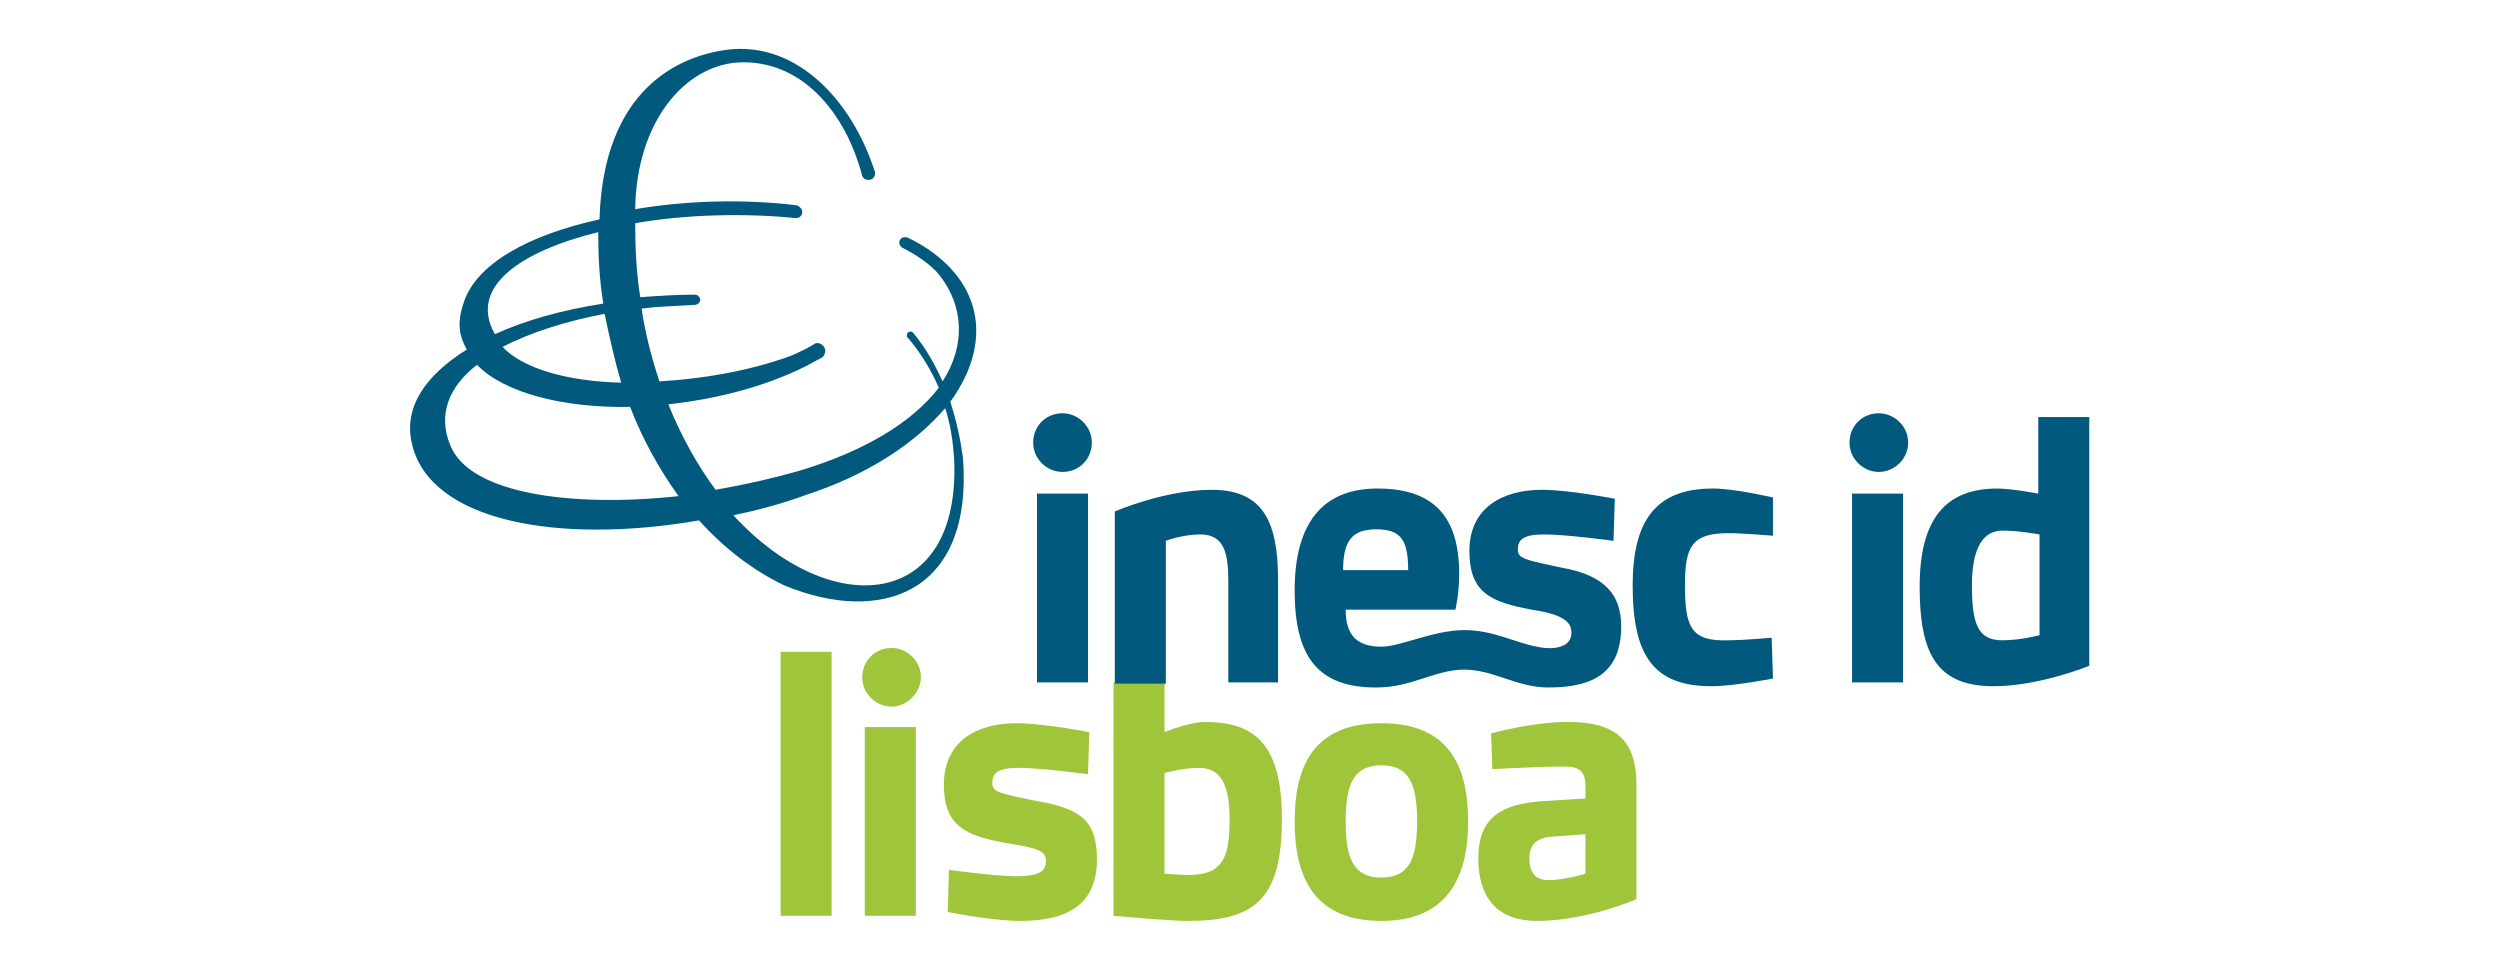 <?xml version="1.0" encoding="utf-8"?>
<!-- Generator: Adobe Illustrator 27.4.0, SVG Export Plug-In . SVG Version: 6.00 Build 0)  -->
<svg version="1.1" id="Layer_1" xmlns:v="https://vecta.io/nano"
	 xmlns="http://www.w3.org/2000/svg" xmlns:xlink="http://www.w3.org/1999/xlink" x="0px" y="0px" viewBox="0 0 196 76"
	 style="enable-background:new 0 0 196 76;" xml:space="preserve">
<style type="text/css">
	.st0{fill:#9FC53B;}
	.st1{fill:#015A7E;}
</style>
<g>
	<path class="st0" d="M71.8,57h-4v14.8h4V57z M61.2,71.8h4V51.1h-4V71.8z M72.2,53.1c0-1.3-1.1-2.3-2.3-2.3c-1.3,0-2.3,1-2.3,2.3
		c0,1.3,1.1,2.3,2.3,2.3C71.1,55.4,72.2,54.3,72.2,53.1 M77.8,61.4c0-0.8,0.4-1.2,2.1-1.2c1.7,0,5.4,0.5,5.4,0.5l0.1-3.3
		c0,0-3.6-0.7-5.7-0.7c-3.1,0-5.7,1.4-5.7,4.8c0,3.3,1.7,4,4.9,4.6c2.7,0.4,3.1,0.7,3.1,1.4c0,0.8-0.5,1.2-2.4,1.2
		c-1.5,0-5.2-0.5-5.2-0.5l-0.1,3.3c0,0,3.5,0.7,5.7,0.7c3.7,0,6-1.3,6-4.8c0-3-1.2-4-4.7-4.6C78.3,62.2,77.8,62.1,77.8,61.4
		 M96.4,64.2c0,3.2-0.6,4.4-3.3,4.4c-0.4,0-1.8-0.1-1.8-0.1v-7.9c0,0,1.5-0.4,2.7-0.4C95.5,60.2,96.4,61.2,96.4,64.2 M100.5,64.2
		c0-5.7-2-7.6-6-7.6c-1.3,0-3.2,0.8-3.2,0.8v-3.9h-4v18.3c0,0,4.4,0.4,5.8,0.4C98.3,72.2,100.5,70.6,100.5,64.2 M111.1,64.4
		c0,2.9-0.6,4.4-2.8,4.4c-2.2,0-2.8-1.5-2.8-4.4c0-2.9,0.6-4.4,2.8-4.4C110.5,60,111.1,61.5,111.1,64.4 M115.1,64.4
		c0-4.6-1.7-7.7-6.8-7.7c-5.2,0-6.8,3.2-6.8,7.7c0,4.6,1.7,7.8,6.8,7.8C113.4,72.2,115.1,68.9,115.1,64.4 M124.3,68.5
		c0,0-1.6,0.5-2.9,0.5c-1.1,0-1.5-0.7-1.5-1.7c0-1.1,0.6-1.6,1.7-1.7l2.7-0.2V68.5z M128.3,70.5v-8.9c0-3.5-1.5-5-5.4-5
		c-2.8,0-6,0.9-6,0.9l0.1,2.8c0,0,3.6-0.2,5.6-0.2c1.2,0,1.7,0.3,1.7,1.6v0.9l-3.2,0.2c-3.3,0.2-5.2,1.2-5.2,4.5
		c0,3.1,1.5,4.9,4.6,4.9C124.4,72.2,128.3,70.5,128.3,70.5"/>
	<path class="st1" d="M57.5,40.4c1.9-0.4,3.8-0.9,5.7-1.6c4.9-1.6,8.6-4.1,10.9-6.8c0.4,1.2,0.6,2.5,0.7,3.9
		C75.4,47.9,65.1,48.7,57.5,40.4 M35.3,34.9c-1-2.4-0.1-4.6,2.1-6.3c2.1,2.2,6.8,3.4,12,3.3c1,2.6,2.3,4.9,3.8,7
		C44.7,39.8,36.8,38.7,35.3,34.9 M46.9,18.2c0,1.9,0.1,3.8,0.4,5.6c-3.2,0.5-6.1,1.3-8.5,2.4C36.7,22.5,40.8,19.7,46.9,18.2
		 M48.7,30c-4.2-0.1-7.7-1.1-9.3-2.8c2.1-1.1,4.9-2,8-2.6C47.8,26.5,48.2,28.3,48.7,30 M74.5,31.5c2.7-3.7,2.8-7.7-0.2-10.7
		c-0.8-0.8-1.9-1.6-3.2-2.2l0,0c-0.1,0-0.1,0-0.2,0c-0.2,0-0.4,0.2-0.4,0.4c0,0.2,0.1,0.3,0.2,0.4h0c1.2,0.6,2.2,1.3,2.9,2.1
		c2,2.5,2.1,5.6,0.3,8.4c-0.6-1.3-1.3-2.6-2.3-3.8l0,0c-0.1-0.1-0.1-0.1-0.2-0.1c-0.2,0-0.3,0.1-0.3,0.3c0,0.1,0,0.2,0.1,0.2l0,0
		c1,1.2,1.8,2.5,2.4,3.9c-2,2.6-5.6,4.9-10.9,6.5c-2.1,0.6-4.3,1.1-6.6,1.5c-1.4-1.9-2.7-4.2-3.7-6.7c3.6-0.4,7.4-1.3,10.8-3
		c0.4-0.2,0.9-0.5,1.3-0.7c0.1-0.1,0.2-0.3,0.2-0.5c0-0.3-0.3-0.6-0.6-0.6c-0.1,0-0.2,0-0.3,0.1c-0.5,0.3-1.1,0.6-1.8,0.9
		c-3.3,1.2-6.9,1.8-10.3,2c-0.6-1.8-1.1-3.7-1.4-5.7c1.4-0.2,2.8-0.2,4.2-0.3c0.2,0,0.4-0.2,0.4-0.4c0-0.2-0.2-0.4-0.4-0.4v0
		c-1.5,0-2.9,0.1-4.3,0.2c-0.3-1.8-0.4-3.8-0.4-5.8c4-0.7,8.6-0.8,12.6-0.4c0.3,0,0.5-0.2,0.5-0.5c0-0.2-0.2-0.4-0.4-0.5v0
		c-4.1-0.5-8.6-0.4-12.7,0.3c0.1-6.9,3.9-11.2,8-11.5c5-0.3,8.5,3.9,9.8,8.9l0,0c0.1,0.2,0.2,0.3,0.5,0.3c0.3,0,0.5-0.2,0.5-0.5
		c0,0,0-0.1,0-0.1C66.9,8.1,62.6,3.2,57,3.9C53.2,4.4,47.3,7,47,17.2c-5.5,1.2-9.8,3.5-10.7,6.7c-0.4,1.2-0.4,2.3,0.3,3.5
		c-3.2,2-5,4.5-4.3,7.4c1.4,6.1,11.5,7.9,22.5,6c2,2.2,4.2,3.9,6.7,5.1c7.5,3.1,14.8,0.7,14-10C75.3,34.5,75,33,74.5,31.5
		 M63.7,27.1L63.7,27.1L63.7,27.1z M149.2,38.7h-4v14.8h4V38.7z M85.3,38.7h-4v14.8h4V38.7z M85.6,34.7c0-1.3-1.1-2.3-2.3-2.3
		c-1.3,0-2.3,1-2.3,2.3c0,1.3,1.1,2.3,2.3,2.3C84.6,37,85.6,36,85.6,34.7 M96.2,53.5h4v-8c0-4.5-1.1-7.1-5.2-7.1
		c-3.7,0-7.6,1.7-7.6,1.7v13.5h4V42.4c0,0,1.3-0.5,2.7-0.5c1.9,0,2.2,1.5,2.2,3.7V53.5z M105.3,44.7c0-2.3,0.7-3.2,2.6-3.2
		c1.9,0,2.5,0.8,2.5,3.2H105.3z M119,43.1c0-0.8,0.4-1.2,2.1-1.2c1.7,0,5.4,0.5,5.4,0.5l0.1-3.3c0,0-3.6-0.7-5.7-0.7
		c-3.1,0-5.7,1.4-5.7,4.8c0,3.3,1.7,4,4.9,4.6c2.7,0.4,3.1,1.1,3.1,1.8c0,1.4-1.9,1.3-2.7,1.1c-1.7-0.3-3.4-1.3-5.7-1.3
		c-2.4,0-5,1.3-6.5,1.3c-2.1,0-2.8-1.1-2.8-2.9h8.6c0,0,0.3-1.2,0.3-2.8c0-4.5-2-6.7-6.4-6.7c-4.3,0-6.5,2.7-6.5,8
		c0,5.3,1.9,7.6,6.4,7.6c2.8,0,4.6-1.4,6.9-1.4c2.3,0,4.1,1.4,6.6,1.4c3.7,0,5.7-1.3,5.7-4.8c0-2.4-1.2-4-4.7-4.6
		C119.6,43.9,119,43.8,119,43.1 M132.1,45.9c0-3,0.5-4.1,3.4-4.1c1.1,0,3.5,0.2,3.5,0.2L139,39c0,0-3-0.7-4.7-0.7
		c-4.4,0-6.3,2.4-6.3,7.6c0,5.6,1.7,7.9,6.2,7.9c1.7,0,4.8-0.6,4.8-0.6l-0.1-3.2c0,0-2.3,0.2-3.4,0.2
		C132.6,50.3,132.1,49.2,132.1,45.9 M149.6,34.7c0-1.3-1.1-2.3-2.3-2.3c-1.3,0-2.3,1-2.3,2.3c0,1.3,1.1,2.3,2.3,2.3
		C148.5,37,149.6,36,149.6,34.7 M159.9,49.8c0,0-1.5,0.4-2.9,0.4c-1.9,0-2.4-1.2-2.4-4.3c0-3,0.9-4.3,2.4-4.3c1.3,0,2.9,0.3,2.9,0.3
		V49.8z M163.8,52.2V32.7h-4v6c0,0-2.1-0.4-3.2-0.4c-4,0-6.1,2.3-6.1,7.7c0,5.2,1.3,7.8,5.8,7.8C159.9,53.8,163.8,52.2,163.8,52.2"
		/>
</g>
</svg>
